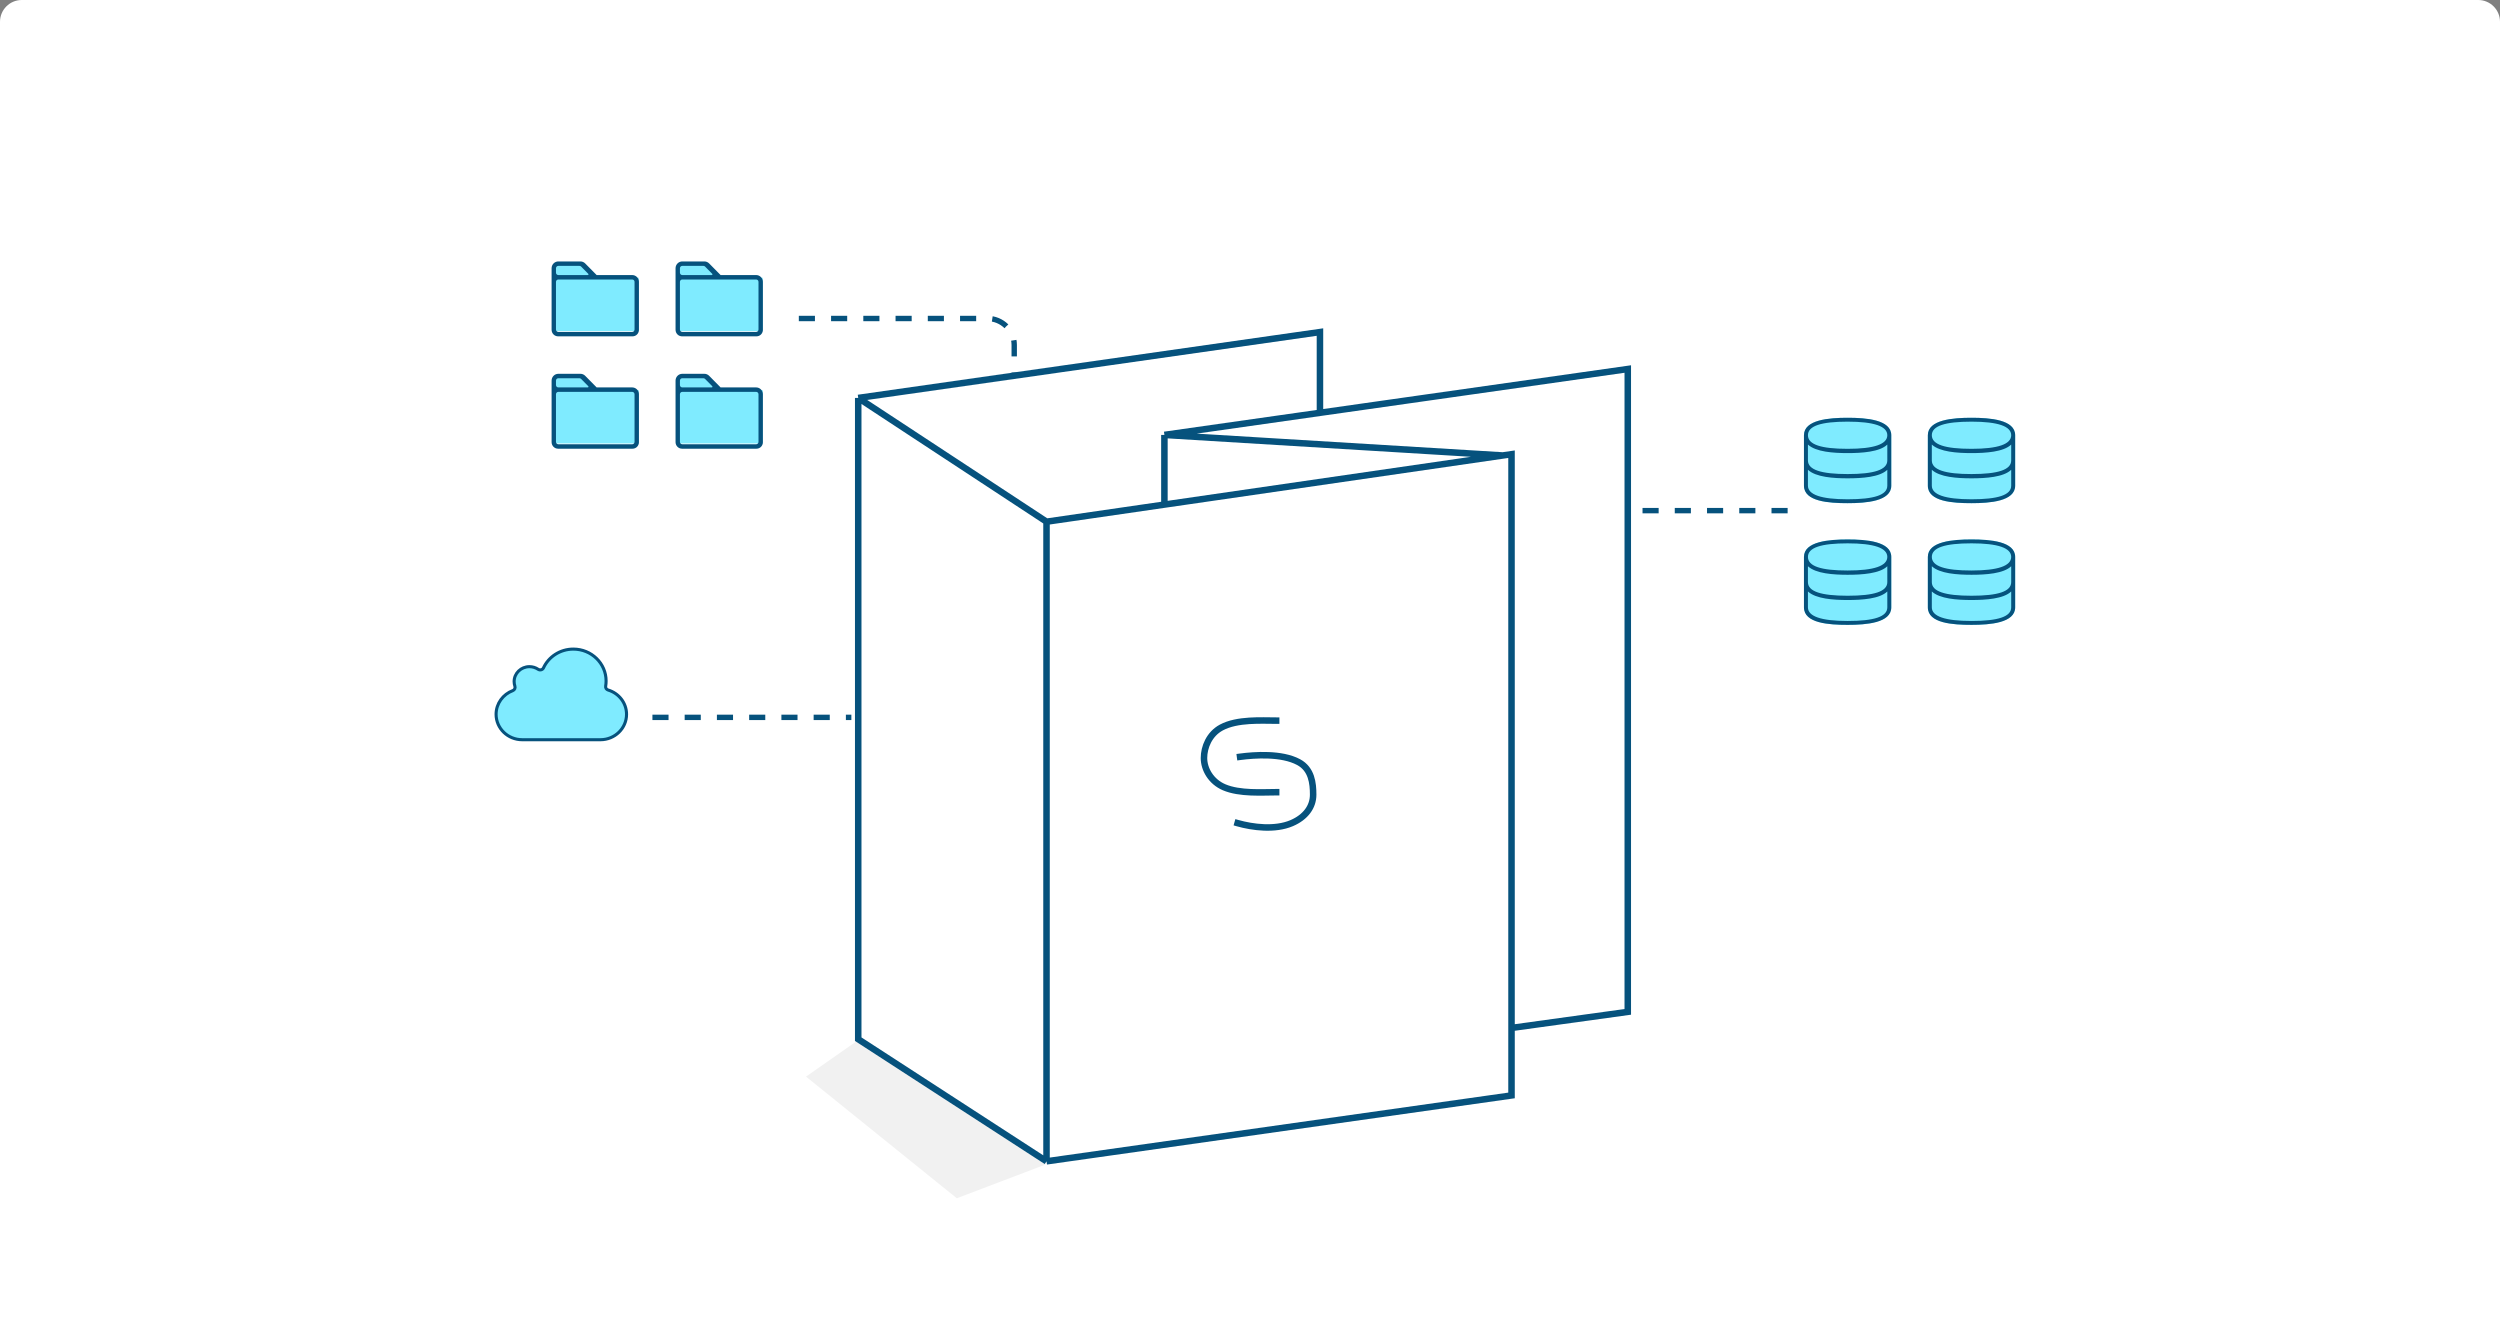 <svg width="459" height="244" viewBox="0 0 459 244" fill="none" xmlns="http://www.w3.org/2000/svg">
<rect x="0" y="0" width="459" height="244" fill="#808080" stroke="none"/>
<path d="M0 4C0 1.791 1.791 0 4 0H455C457.209 0 459 1.791 459 4V244H0V4Z" fill="white"/>
<g clip-path="url(#clip0_2234_2042)">
<path d="M90 52C90 49.791 91.791 48 94 48H545C547.209 48 549 49.791 549 52V292H90V52Z" fill="white"/>
<path d="M175.67 220L191.989 213.796L158.184 190.531L147.984 197.666L175.67 220Z" fill="#F1F1F1"/>
<path d="M146.664 58.473H181.267C183.996 58.473 186.211 60.648 186.211 63.327V68.666" stroke="#06527D" stroke-width="0.988" stroke-linejoin="round" stroke-dasharray="2.96 2.96"/>
<path d="M119.785 131.712H156.312" stroke="#06527D" stroke-width="0.988" stroke-linejoin="round" stroke-dasharray="2.96 2.96"/>
<path d="M328.208 93.753H299.465" stroke="#06527D" stroke-width="0.988" stroke-linejoin="round" stroke-dasharray="2.96 2.96"/>
<path d="M339.223 76.702C335.798 76.702 331.207 77.058 331.207 79.909V89.175C331.207 92.097 335.798 92.382 339.223 92.382C342.647 92.382 347.238 92.026 347.238 89.175V79.909C347.238 77.058 342.647 76.702 339.223 76.702Z" fill="#00D8FF" fill-opacity="0.5"/>
<path d="M339.223 76.702C335.798 76.702 331.207 77.058 331.207 79.909V89.175C331.207 92.097 335.798 92.382 339.223 92.382C342.648 92.382 347.238 92.026 347.238 89.175V79.909C347.238 77.058 342.648 76.702 339.223 76.702ZM339.223 77.415C344.105 77.415 346.51 78.27 346.51 79.909C346.51 81.549 344.105 82.404 339.223 82.404C334.341 82.404 331.936 81.62 331.936 79.909C331.936 78.199 334.341 77.415 339.223 77.415ZM346.51 89.175C346.51 90.885 344.105 91.669 339.223 91.669C334.341 91.669 331.936 90.814 331.936 89.175V86.253C333.393 87.607 336.599 87.821 339.223 87.821C341.846 87.821 345.125 87.607 346.51 86.253V89.175ZM346.51 84.542C346.51 86.253 344.105 87.037 339.223 87.037C334.341 87.037 331.936 86.253 331.936 84.542V81.62C333.393 82.974 336.599 83.188 339.223 83.188C341.846 83.188 345.125 82.974 346.51 81.62V84.542Z" fill="#06527D"/>
<path d="M339.223 99.044C335.798 99.044 331.207 99.4 331.207 102.251V111.517C331.207 114.439 335.798 114.724 339.223 114.724C342.647 114.724 347.238 114.368 347.238 111.517V102.251C347.238 99.4 342.647 99.044 339.223 99.044Z" fill="#00D8FF" fill-opacity="0.5"/>
<path d="M339.223 99.044C335.798 99.044 331.207 99.4 331.207 102.251V111.517C331.207 114.439 335.798 114.724 339.223 114.724C342.648 114.724 347.238 114.368 347.238 111.517V102.251C347.238 99.4 342.648 99.044 339.223 99.044ZM339.223 99.757C344.105 99.757 346.51 100.612 346.51 102.251C346.51 103.891 344.105 104.746 339.223 104.746C334.341 104.746 331.936 103.962 331.936 102.251C331.936 100.541 334.341 99.757 339.223 99.757ZM346.51 111.517C346.51 113.227 344.105 114.011 339.223 114.011C334.341 114.011 331.936 113.156 331.936 111.517V108.595C333.393 109.949 336.599 110.163 339.223 110.163C341.846 110.163 345.125 109.949 346.51 108.595V111.517ZM346.51 106.884C346.51 108.595 344.105 109.379 339.223 109.379C334.341 109.379 331.936 108.595 331.936 106.884V103.962C333.393 105.316 336.599 105.53 339.223 105.53C341.846 105.53 345.125 105.316 346.51 103.962V106.884Z" fill="#06527D"/>
<path d="M361.969 76.702C358.544 76.702 353.953 77.058 353.953 79.909V89.175C353.953 92.097 358.544 92.382 361.969 92.382C365.393 92.382 369.984 92.026 369.984 89.175V79.909C369.984 77.058 365.393 76.702 361.969 76.702Z" fill="#00D8FF" fill-opacity="0.5"/>
<path d="M361.969 76.702C358.544 76.702 353.953 77.058 353.953 79.909V89.175C353.953 92.097 358.544 92.382 361.969 92.382C365.394 92.382 369.984 92.026 369.984 89.175V79.909C369.984 77.058 365.394 76.702 361.969 76.702ZM361.969 77.415C366.851 77.415 369.256 78.27 369.256 79.909C369.256 81.549 366.851 82.404 361.969 82.404C357.087 82.404 354.682 81.62 354.682 79.909C354.682 78.199 357.087 77.415 361.969 77.415ZM369.256 89.175C369.256 90.885 366.851 91.669 361.969 91.669C357.087 91.669 354.682 90.814 354.682 89.175V86.253C356.139 87.607 359.346 87.821 361.969 87.821C364.592 87.821 367.871 87.607 369.256 86.253V89.175ZM369.256 84.542C369.256 86.253 366.851 87.037 361.969 87.037C357.087 87.037 354.682 86.253 354.682 84.542V81.62C356.139 82.974 359.346 83.188 361.969 83.188C364.592 83.188 367.871 82.974 369.256 81.62V84.542Z" fill="#06527D"/>
<path d="M361.969 99.043C358.544 99.043 353.953 99.399 353.953 102.25V111.516C353.953 114.438 358.544 114.723 361.969 114.723C365.393 114.723 369.984 114.367 369.984 111.516V102.25C369.984 99.399 365.393 99.043 361.969 99.043Z" fill="#00D8FF" fill-opacity="0.5"/>
<path d="M361.969 99.043C358.544 99.043 353.953 99.399 353.953 102.25V111.516C353.953 114.438 358.544 114.723 361.969 114.723C365.394 114.723 369.984 114.367 369.984 111.516V102.25C369.984 99.399 365.394 99.043 361.969 99.043ZM361.969 99.756C366.851 99.756 369.256 100.611 369.256 102.25C369.256 103.89 366.851 104.745 361.969 104.745C357.087 104.745 354.682 103.961 354.682 102.25C354.682 100.54 357.087 99.756 361.969 99.756ZM369.256 111.516C369.256 113.226 366.851 114.01 361.969 114.01C357.087 114.01 354.682 113.155 354.682 111.516V108.594C356.139 109.948 359.346 110.162 361.969 110.162C364.592 110.162 367.871 109.948 369.256 108.594V111.516ZM369.256 106.883C369.256 108.594 366.851 109.378 361.969 109.378C357.087 109.378 354.682 108.594 354.682 106.883V103.961C356.139 105.315 359.346 105.529 361.969 105.529C364.592 105.529 367.871 105.315 369.256 103.961V106.883Z" fill="#06527D"/>
<path d="M111.186 125.045C111.186 125.372 111.158 125.693 111.105 126.006C111.052 126.318 111.246 126.618 111.549 126.709C113.515 127.294 114.941 129.072 114.941 131.17C114.941 133.743 112.796 135.835 110.143 135.835H110.106H110.07H110.034H109.997H109.961H109.925H109.889H109.854H109.818H109.782H109.747H109.712H109.677H109.641H109.606H109.571H109.537H109.502H109.467H109.433H109.399H109.364H109.33H109.296H109.262H109.228H109.194H109.16H109.127H109.093H109.06H109.027H108.994H108.96H108.927H108.895H108.862H108.829H108.796H108.764H108.732H108.699H108.667H108.635H108.603H108.571H108.539H108.507H108.476H108.444H108.412H108.381H108.349H108.318H108.287H108.256H108.225H108.194H108.163H108.133H108.102H108.071H108.041H108.011H107.98H107.95H107.92H107.89H107.86H107.83H107.8H107.77H107.741H107.711H107.682H107.652H107.623H107.593H107.564H107.535H107.506H107.477H107.448H107.419H107.391H107.362H107.333H107.305H107.276H107.248H107.219H107.191H107.163H107.135H107.107H107.079H107.051H107.023H106.996H106.968H106.94H106.912H106.885H106.857H106.83H106.803H106.775H106.748H106.721H106.694H106.667H106.64H106.613H106.587H106.56H106.533H106.506H106.48H106.453H106.427H106.4H106.374H106.347H106.321H106.295H106.269H106.243H106.217H106.191H106.165H106.139H106.113H106.087H106.062H106.036H106.01H105.985H105.959H105.934H105.908H105.883H105.857H105.832H105.807H105.782H105.757H105.732H105.706H105.682H105.656H105.632H105.607H105.582H105.557H105.532H105.507H105.483H105.458H105.434H105.409H105.384H105.36H105.335H105.311H105.287H105.262H105.238H105.214H105.19H105.165H105.141H105.117H105.093H105.069H105.045H105.021H104.997H104.973H104.949H104.925H104.901H104.877H104.854H104.83H104.806H104.782H104.759H104.735H104.711H104.688H104.664H104.64H104.617H104.594H104.57H104.546H104.523H104.5H104.476H104.453H104.429H104.406H104.382H104.359H104.336H104.312H104.289H104.266H104.243H104.22H104.196H104.173H104.15H104.127H104.104H104.081H104.058H104.035H104.011H103.988H103.965H103.942H103.919H103.896H103.873H103.85H103.827H103.804H103.781H103.758H103.735H103.712H103.689H103.666H103.643H103.62H103.597H103.574H103.551H103.528H103.505H103.482H103.459H103.436H103.413H103.39H103.367H103.344H103.321H103.299H103.275H103.252H103.23H103.207H103.184H103.161H103.138H103.114H103.092H103.069H103.045H103.023H102.999H102.976H102.953H102.93H102.907H102.884H102.861H102.838H102.815H102.792H102.768H102.745H102.722H102.699H102.676H102.653H102.629H102.606H102.583H102.559H102.536H102.512H102.489H102.466H102.443H102.419H102.396H102.372H102.349H102.325H102.302H102.278H102.254H102.231H102.207H102.184H102.16H102.136H102.113H102.089H102.065H102.041H102.017H101.993H101.97H101.946H101.922H101.898H101.874H101.85H101.826H101.802H101.777H101.753H101.729H101.705H101.681H101.656H101.632H101.608H101.583H101.559H101.534H101.509H101.485H101.46H101.436H101.411H101.386H101.361H101.337H101.312H101.287H101.262H101.237H101.212H101.187H101.162H101.137H101.111H101.086H101.061H101.036H101.01H100.985H100.96H100.934H100.908H100.883H100.857H100.832H100.806H100.78H100.754H100.728H100.702H100.676H100.65H100.624H100.598H100.571H100.545H100.519H100.492H100.466H100.439H100.412H100.386H100.359H100.332H100.306H100.278H100.252H100.225H100.198H100.17H100.143H100.116H100.089H100.061H100.034H100.006H99.979H99.951H99.923H99.896H99.868H99.84H99.812H99.784H99.756H99.728H99.699H99.671H99.643H99.614H99.586H99.557H99.528H99.499H99.471H99.442H99.413H99.384H99.355H99.325H99.296H99.267H99.237H99.208H99.178H99.148H99.119H99.089H99.059H99.029H98.999H98.969H98.939H98.909H98.878H98.847H98.817H98.786H98.756H98.725H98.694H98.663H98.632H98.601H98.57H98.538H98.507H98.475H98.444H98.412H98.38H98.348H98.316H98.284H98.252H98.22H98.188H98.155H98.123H98.09H98.057H98.025H97.992H97.959H97.926H97.892H97.859H97.826H97.792H97.758H97.725H97.691H97.657H97.623H97.589H97.555H97.521H97.487H97.452H97.417H97.383H97.348H97.313H97.278H97.243H97.207H97.172H97.137H97.101H97.066H97.03H96.994H96.958H96.922H96.886H96.849H96.813H96.776H96.74H96.703H96.666H96.629H96.592H96.555H96.518H96.48H96.443H96.405H96.367H96.329H96.291H96.253H96.215H96.177H96.138H96.099H96.061H96.022H95.983H95.944H95.905H95.865H95.826H95.786C93.132 135.835 90.988 133.743 90.988 131.17C90.988 129.189 92.26 127.493 94.057 126.818C94.392 126.691 94.548 126.322 94.441 126.004C94.35 125.736 94.301 125.45 94.301 125.152C94.301 123.648 95.555 122.421 97.111 122.421C97.704 122.421 98.253 122.599 98.706 122.903C99.03 123.121 99.514 123.022 99.689 122.644C100.631 120.613 102.731 119.197 105.173 119.197C108.497 119.197 111.186 121.819 111.186 125.045Z" fill="#00D8FF" fill-opacity="0.5"/>
<path d="M111.279 125.022C111.279 125.35 111.252 125.671 111.199 125.983C111.146 126.296 111.339 126.596 111.643 126.686C113.609 127.271 115.034 129.05 115.034 131.148C115.034 133.721 112.89 135.813 110.236 135.813H110.2H110.164H110.127H110.091H110.055H110.019H109.983H109.947H109.912H109.876H109.841H109.806H109.77H109.735H109.7H109.665H109.63H109.596H109.561H109.526H109.492H109.458H109.424H109.39H109.356H109.322H109.288H109.254H109.221H109.187H109.154H109.121H109.087H109.054H109.021H108.988H108.955H108.923H108.89H108.858H108.825H108.793H108.761H108.729H108.696H108.665H108.633H108.601H108.569H108.538H108.506H108.475H108.443H108.412H108.381H108.35H108.319H108.288H108.257H108.226H108.196H108.165H108.135H108.104H108.074H108.044H108.014H107.984H107.954H107.924H107.894H107.864H107.834H107.805H107.775H107.746H107.716H107.687H107.658H107.629H107.6H107.571H107.542H107.513H107.484H107.456H107.427H107.398H107.37H107.342H107.313H107.285H107.257H107.229H107.201H107.173H107.145H107.117H107.089H107.062H107.034H107.006H106.979H106.951H106.924H106.896H106.869H106.842H106.815H106.788H106.761H106.734H106.707H106.68H106.653H106.627H106.6H106.573H106.547H106.52H106.494H106.468H106.441H106.415H106.389H106.363H106.337H106.311H106.284H106.259H106.233H106.207H106.181H106.155H106.13H106.104H106.079H106.053H106.028H106.002H105.977H105.951H105.926H105.901H105.876H105.851H105.825H105.8H105.775H105.75H105.725H105.701H105.676H105.651H105.626H105.601H105.577H105.552H105.527H105.503H105.478H105.454H105.429H105.405H105.381H105.356H105.332H105.308H105.283H105.259H105.235H105.211H105.187H105.162H105.139H105.114H105.091H105.067H105.043H105.019H104.995H104.971H104.947H104.923H104.9H104.876H104.852H104.829H104.805H104.782H104.758H104.734H104.711H104.687H104.664H104.64H104.617H104.593H104.57H104.546H104.523H104.5H104.476H104.453H104.43H104.406H104.383H104.36H104.337H104.313H104.29H104.267H104.244H104.221H104.198H104.174H104.151H104.128H104.105H104.082H104.059H104.036H104.013H103.99H103.967H103.944H103.921H103.898H103.875H103.852H103.829H103.806H103.783H103.76H103.737H103.714H103.691H103.668H103.645H103.622H103.599H103.576H103.553H103.53H103.507H103.484H103.461H103.438H103.415H103.392H103.369H103.346H103.323H103.3H103.277H103.254H103.231H103.208H103.185H103.162H103.139H103.116H103.093H103.07H103.047H103.024H103.001H102.978H102.955H102.931H102.909H102.885H102.862H102.839H102.816H102.793H102.77H102.746H102.723H102.7H102.676H102.653H102.63H102.606H102.583H102.56H102.536H102.513H102.49H102.466H102.442H102.419H102.395H102.372H102.348H102.325H102.301H102.278H102.254H102.23H102.206H102.183H102.159H102.135H102.111H102.087H102.063H102.039H102.016H101.992H101.968H101.944H101.919H101.895H101.871H101.847H101.823H101.799H101.774H101.75H101.726H101.701H101.677H101.652H101.628H101.603H101.579H101.554H101.529H101.505H101.48H101.455H101.43H101.406H101.381H101.356H101.331H101.306H101.281H101.256H101.231H101.205H101.18H101.155H101.129H101.104H101.079H101.053H101.028H101.002H100.977H100.951H100.925H100.899H100.874H100.848H100.822H100.796H100.77H100.744H100.718H100.691H100.665H100.639H100.612H100.586H100.559H100.533H100.506H100.48H100.453H100.426H100.399H100.372H100.346H100.318H100.291H100.264H100.237H100.21H100.182H100.155H100.127H100.1H100.073H100.045H100.017H99.989H99.962H99.934H99.906H99.877H99.849H99.821H99.793H99.765H99.737H99.708H99.679H99.651H99.622H99.593H99.564H99.535H99.507H99.477H99.448H99.419H99.39H99.361H99.331H99.302H99.272H99.242H99.213H99.183H99.153H99.123H99.093H99.063H99.033H99.002H98.972H98.941H98.911H98.88H98.849H98.818H98.788H98.757H98.725H98.695H98.663H98.632H98.6H98.569H98.537H98.505H98.474H98.442H98.41H98.378H98.346H98.314H98.281H98.249H98.216H98.184H98.151H98.118H98.085H98.052H98.019H97.986H97.953H97.919H97.886H97.852H97.819H97.785H97.751H97.717H97.683H97.649H97.615H97.58H97.546H97.511H97.476H97.442H97.407H97.372H97.336H97.301H97.266H97.231H97.195H97.159H97.124H97.088H97.052H97.016H96.98H96.943H96.907H96.87H96.834H96.797H96.76H96.723H96.686H96.649H96.612H96.574H96.536H96.499H96.461H96.423H96.385H96.347H96.309H96.27H96.232H96.193H96.154H96.115H96.077H96.037H95.998H95.959H95.919H95.88C93.226 135.813 91.082 133.721 91.082 131.148C91.082 129.167 92.353 127.471 94.151 126.795C94.486 126.669 94.642 126.3 94.534 125.981C94.444 125.714 94.395 125.427 94.395 125.13C94.395 123.625 95.649 122.399 97.205 122.399C97.798 122.399 98.347 122.577 98.8 122.881C99.124 123.098 99.607 123 99.783 122.621C100.725 120.59 102.825 119.175 105.267 119.175C108.591 119.175 111.279 121.796 111.279 125.022Z" stroke="#06527D" stroke-width="0.567"/>
<path d="M277.516 201.122L192.141 213.219L157.57 190.795V73.064L242.344 60.966V75.789L298.859 67.752V185.778L277.516 188.729V201.122Z" fill="white" fill-opacity="0.4"/>
<path d="M192.141 95.784V213.219M192.141 95.784L157.57 73.064M192.141 95.784L275.904 83.625M192.141 95.784L213.785 92.642V79.85M192.141 213.219L277.516 201.122V188.729M192.141 213.219L157.57 190.795V73.064M157.57 73.064L242.344 60.966V75.789M275.904 83.625L277.516 83.391V188.729M275.904 83.625L213.785 79.85M213.785 79.85L242.344 75.789M277.516 188.729L298.859 185.778V67.752L242.344 75.789" stroke="#06527D" stroke-width="1.196" stroke-miterlimit="10"/>
<path d="M234.302 145.45C231.751 145.45 227.62 145.774 224.736 144.537C222.344 143.511 221.051 141.235 221.051 139.175C221.051 137.205 221.994 134.781 224.239 133.571C227.17 131.992 231.66 132.307 234.302 132.307" stroke="#06527D" stroke-width="1.196" stroke-linecap="square"/>
<path d="M227.223 151.128C229.956 151.902 234.074 152.45 237.156 151.128C239.712 150.032 241.095 148.115 241.095 145.915C241.095 143.81 240.832 141.221 238.432 139.928C235.3 138.24 230.329 138.597 227.678 138.947" stroke="#06527D" stroke-width="1.196" stroke-linecap="square"/>
<path d="M101.891 50.992H117.272V60.793H101.891V50.992Z" fill="#00D8FF" fill-opacity="0.5"/>
<path d="M109.471 51.05H101.891V49.212C101.891 49.05 101.957 48.894 102.075 48.779C102.194 48.664 102.355 48.6 102.522 48.6H106.683C106.85 48.6 107.01 48.664 107.129 48.779L109.471 51.05Z" fill="#00D8FF" fill-opacity="0.5"/>
<path d="M116.073 50.501H109.545L107.44 48.367C107.326 48.25 107.19 48.158 107.04 48.095C106.89 48.032 106.73 47.999 106.568 48H102.507C102.179 48 101.866 48.132 101.634 48.366C101.403 48.601 101.273 48.919 101.273 49.251V60.55C101.273 60.868 101.399 61.174 101.621 61.399C101.843 61.624 102.145 61.751 102.459 61.752H116.142C116.45 61.751 116.746 61.627 116.964 61.405C117.183 61.184 117.306 60.884 117.306 60.571V51.751C117.306 51.419 117.176 51.101 116.945 50.866C116.713 50.632 116.4 50.501 116.073 50.501ZM106.391 48.816C106.504 48.816 106.613 48.861 106.694 48.943L108.01 50.278C108.092 50.36 108.034 50.501 107.919 50.501H102.507C102.27 50.501 102.077 50.306 102.077 50.066V49.251C102.077 49.01 102.27 48.816 102.507 48.816H106.391ZM116.502 60.502C116.502 60.742 116.31 60.937 116.073 60.937H102.507C102.27 60.937 102.077 60.742 102.077 60.502V51.751C102.077 51.511 102.27 51.316 102.507 51.316H116.073C116.31 51.316 116.502 51.511 116.502 51.751V60.502Z" fill="#06527D"/>
<path d="M101.891 71.618H117.272V81.419H101.891V71.618Z" fill="#00D8FF" fill-opacity="0.5"/>
<path d="M109.471 71.678H101.891V69.84C101.891 69.678 101.957 69.522 102.075 69.407C102.194 69.292 102.355 69.228 102.522 69.228H106.683C106.85 69.228 107.01 69.292 107.129 69.407L109.471 71.678Z" fill="#00D8FF" fill-opacity="0.5"/>
<path d="M116.073 71.131H109.545L107.44 68.997C107.326 68.88 107.19 68.787 107.04 68.725C106.89 68.662 106.73 68.629 106.568 68.63H102.507C102.179 68.63 101.866 68.762 101.634 68.996C101.403 69.231 101.273 69.549 101.273 69.88V81.18C101.273 81.498 101.399 81.804 101.621 82.029C101.843 82.254 102.145 82.381 102.459 82.382H116.142C116.45 82.381 116.746 82.257 116.964 82.035C117.183 81.814 117.306 81.514 117.306 81.201V72.381C117.306 72.049 117.176 71.731 116.945 71.496C116.713 71.262 116.4 71.131 116.073 71.131ZM106.391 69.445C106.504 69.445 106.613 69.491 106.694 69.573L108.01 70.907C108.092 70.99 108.034 71.131 107.919 71.131H102.507C102.27 71.131 102.077 70.936 102.077 70.695V69.88C102.077 69.64 102.27 69.445 102.507 69.445H106.391ZM116.502 81.132C116.502 81.371 116.31 81.566 116.073 81.566H102.507C102.27 81.566 102.077 81.371 102.077 81.132V72.381C102.077 72.141 102.27 71.946 102.507 71.946H116.073C116.31 71.946 116.502 72.141 116.502 72.381V81.132Z" fill="#06527D"/>
<path d="M124.648 50.992H140.03V60.793H124.648V50.992Z" fill="#00D8FF" fill-opacity="0.5"/>
<path d="M132.229 51.05H124.648V49.212C124.648 49.05 124.715 48.894 124.833 48.779C124.952 48.664 125.113 48.6 125.28 48.6H129.441C129.608 48.6 129.768 48.664 129.887 48.779L132.229 51.05Z" fill="#00D8FF" fill-opacity="0.5"/>
<path d="M138.831 50.501H132.303L130.198 48.367C130.083 48.25 129.948 48.158 129.798 48.095C129.648 48.032 129.488 47.999 129.326 48H125.265C124.937 48 124.624 48.132 124.392 48.366C124.161 48.601 124.031 48.919 124.031 49.251V60.55C124.031 60.868 124.157 61.174 124.379 61.399C124.601 61.624 124.902 61.751 125.216 61.752H138.899C139.208 61.751 139.504 61.627 139.722 61.405C139.941 61.184 140.064 60.884 140.064 60.571V51.751C140.064 51.419 139.934 51.101 139.703 50.866C139.471 50.632 139.158 50.501 138.831 50.501ZM129.148 48.816C129.262 48.816 129.371 48.861 129.451 48.943L130.768 50.278C130.85 50.36 130.792 50.501 130.677 50.501H125.265C125.028 50.501 124.835 50.306 124.835 50.066V49.251C124.835 49.01 125.028 48.816 125.265 48.816H129.148ZM139.26 60.502C139.26 60.742 139.067 60.937 138.831 60.937H125.265C125.028 60.937 124.835 60.742 124.835 60.502V51.751C124.835 51.511 125.028 51.316 125.265 51.316H138.831C139.067 51.316 139.26 51.511 139.26 51.751V60.502Z" fill="#06527D"/>
<path d="M124.648 71.618H140.03V81.419H124.648V71.618Z" fill="#00D8FF" fill-opacity="0.5"/>
<path d="M132.229 71.678H124.648V69.84C124.648 69.678 124.715 69.522 124.833 69.407C124.952 69.292 125.113 69.228 125.28 69.228H129.441C129.608 69.228 129.768 69.292 129.887 69.407L132.229 71.678Z" fill="#00D8FF" fill-opacity="0.5"/>
<path d="M138.831 71.131H132.303L130.198 68.997C130.083 68.88 129.948 68.787 129.798 68.725C129.648 68.662 129.488 68.629 129.326 68.63H125.265C124.937 68.63 124.624 68.762 124.392 68.996C124.161 69.231 124.031 69.549 124.031 69.88V81.18C124.031 81.498 124.157 81.804 124.379 82.029C124.601 82.254 124.902 82.381 125.216 82.382H138.899C139.208 82.381 139.504 82.257 139.722 82.035C139.941 81.814 140.064 81.514 140.064 81.201V72.381C140.064 72.049 139.934 71.731 139.703 71.496C139.471 71.262 139.158 71.131 138.831 71.131ZM129.148 69.445C129.262 69.445 129.371 69.491 129.451 69.573L130.768 70.907C130.85 70.99 130.792 71.131 130.677 71.131H125.265C125.028 71.131 124.835 70.936 124.835 70.695V69.88C124.835 69.64 125.028 69.445 125.265 69.445H129.148ZM139.26 81.132C139.26 81.371 139.067 81.566 138.831 81.566H125.265C125.028 81.566 124.835 81.371 124.835 81.132V72.381C124.835 72.141 125.028 71.946 125.265 71.946H138.831C139.067 71.946 139.26 72.141 139.26 72.381V81.132Z" fill="#06527D"/>
</g>
<defs>
<clipPath id="clip0_2234_2042">
<rect width="280" height="172" fill="white" transform="translate(90 48)"/>
</clipPath>
</defs>
</svg>
